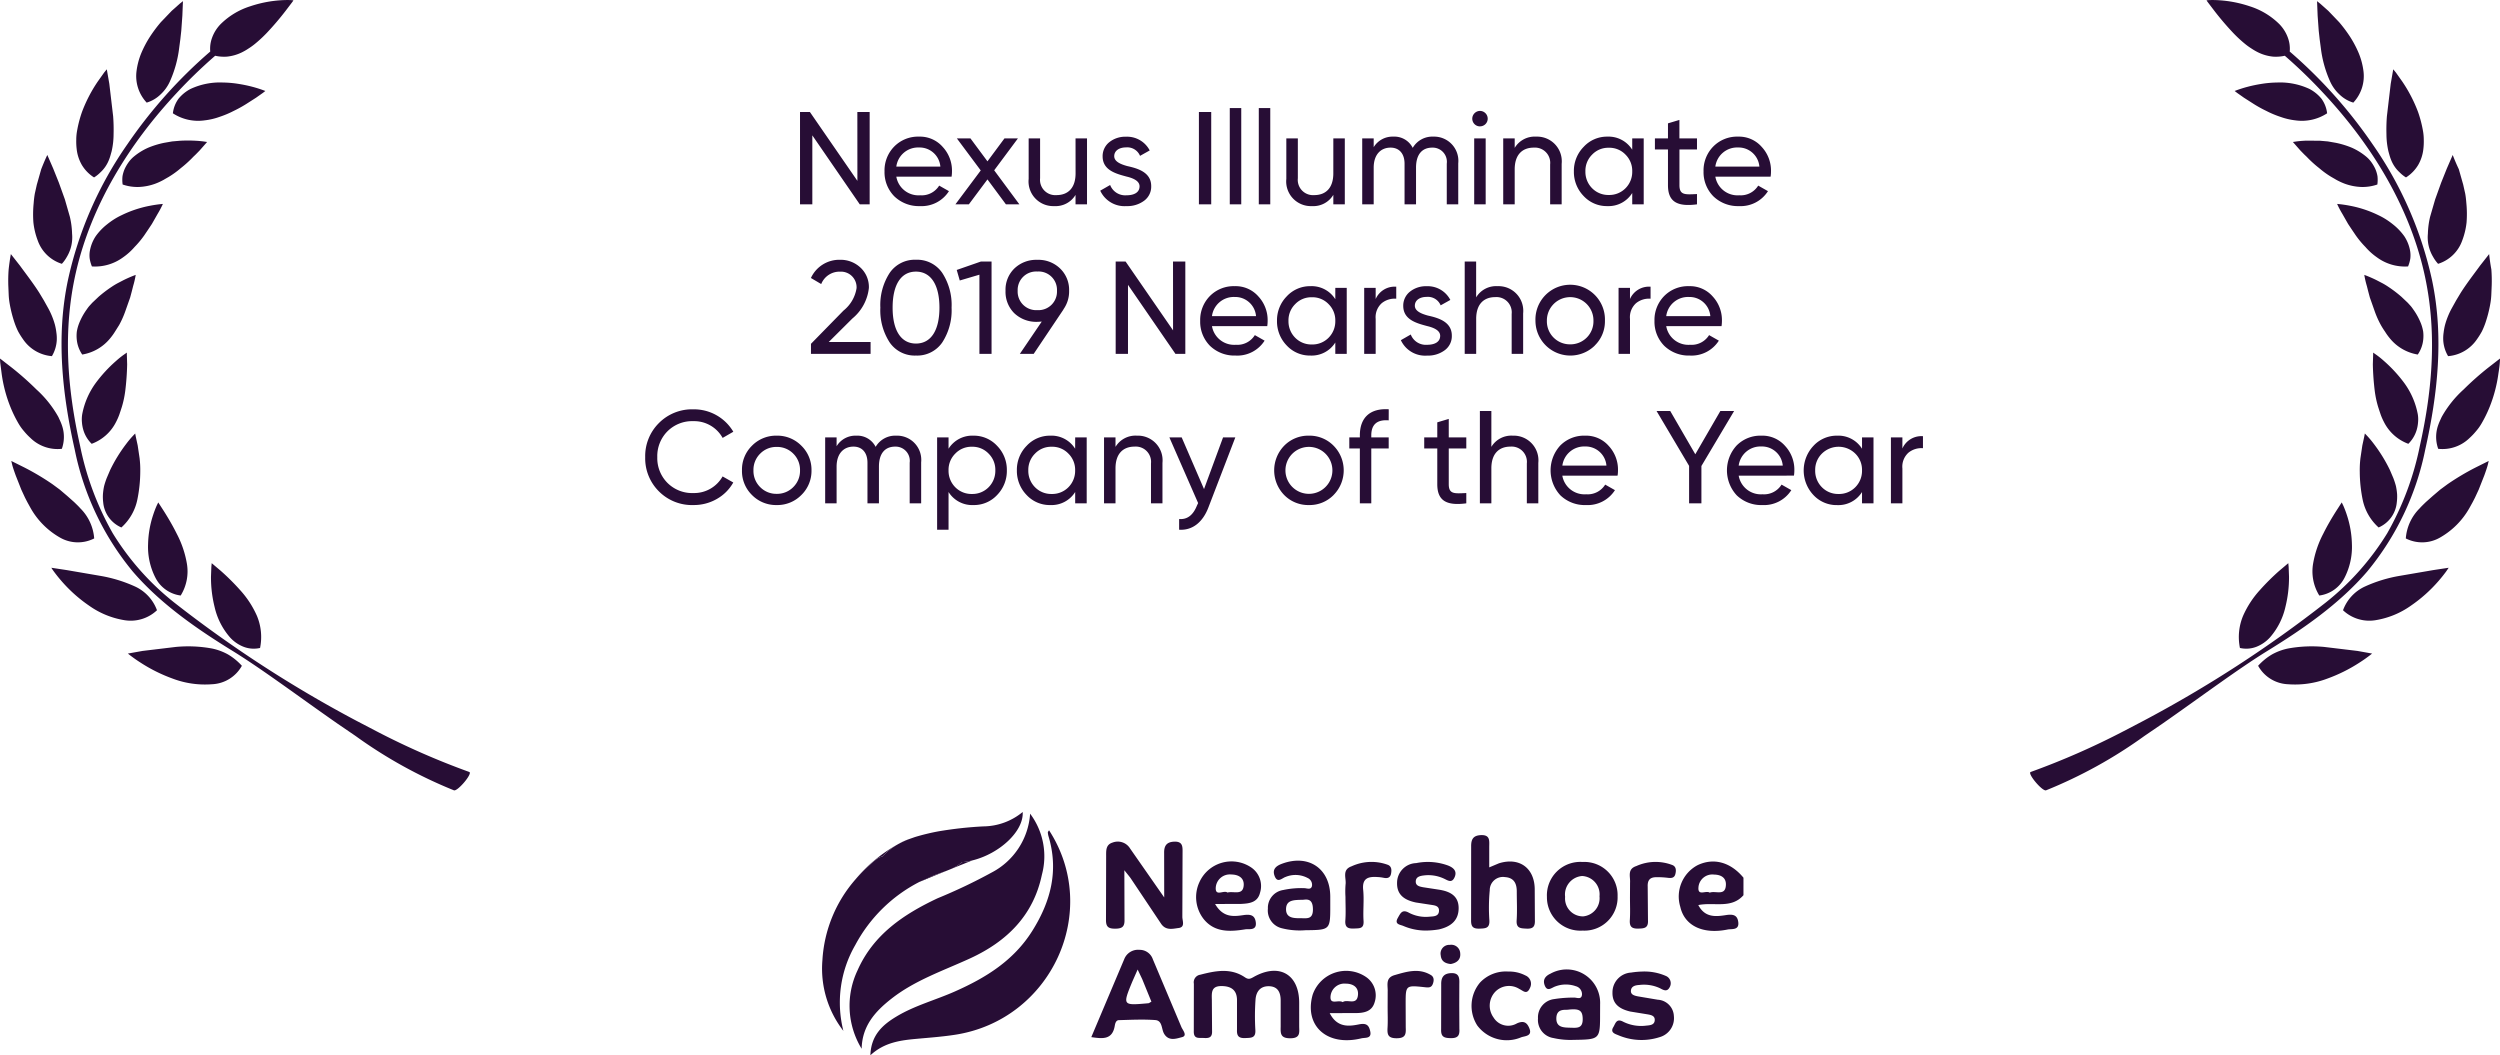 <svg xmlns="http://www.w3.org/2000/svg" width="284.287" height="120.003" fill="#270d35" xmlns:v="https://vecta.io/nano"><path d="M97.499 20.567l-5.4-7.83h-1.125v10.5h1.4v-7.845l5.395 7.845h1.125v-10.5h-1.4zm10.71-.48a3.84 3.84 0 0 0 .045-.585 3.96 3.96 0 0 0-1.05-2.79c-.674-.774-1.659-1.205-2.685-1.175a3.8 3.8 0 0 0-2.835 1.13 3.87 3.87 0 0 0-1.1 2.82 3.89 3.89 0 0 0 1.11 2.835 4 4 0 0 0 2.915 1.115 3.68 3.68 0 0 0 3.3-1.7l-1.11-.63c-.459.741-1.291 1.165-2.16 1.1a2.56 2.56 0 0 1-2.715-2.12zm-3.69-3.315c1.253-.026 2.31.926 2.415 2.175h-5.01a2.5 2.5 0 0 1 2.595-2.175zm8.535 2.595l2.7-3.63h-1.53l-1.935 2.61-1.935-2.61h-1.545l2.715 3.645-2.88 3.855h1.53l2.115-2.835 2.1 2.835h1.53zm9.255.345c0 1.68-.87 2.475-2.175 2.475-.515.04-1.022-.152-1.381-.523a1.74 1.74 0 0 1-.479-1.397v-4.53h-1.3v4.605c-.084.809.187 1.616.744 2.209a2.81 2.81 0 0 0 2.156.886c.984.061 1.921-.43 2.43-1.275v1.075h1.305v-7.5h-1.305zm4.395-1.95c0-.645.6-1 1.335-1a1.57 1.57 0 0 1 1.6.96l1.1-.615a2.9 2.9 0 0 0-2.7-1.56 2.89 2.89 0 0 0-1.905.63c-.482.39-.758.98-.75 1.6 0 1.59 1.53 1.98 2.715 2.3.825.195 1.485.525 1.485 1.11 0 .705-.63 1.02-1.485 1.02-.811.065-1.567-.411-1.86-1.17l-1.125.645a3.04 3.04 0 0 0 2.985 1.755 3.18 3.18 0 0 0 2.01-.615c.517-.383.815-.992.8-1.635.015-1.605-1.545-2.04-2.715-2.3-.83-.225-1.49-.54-1.49-1.125zm9.63 5.475h1.4v-10.5h-1.4zm4.815 0v-10.95h-1.305v10.95zm3.3 0v-10.95h-1.305v10.95zm7.17-3.525c0 1.68-.87 2.475-2.175 2.475-.515.04-1.022-.152-1.381-.523a1.74 1.74 0 0 1-.479-1.397v-4.53h-1.31v4.605c-.085.812.189 1.621.749 2.215a2.81 2.81 0 0 0 2.166.88c.985.06 1.922-.433 2.43-1.28v1.08h1.305v-7.5h-1.305zm11.385-4.175c-.963-.048-1.872.446-2.355 1.28a2.33 2.33 0 0 0-2.205-1.28 2.5 2.5 0 0 0-2.235 1.2v-1h-1.305v7.5h1.305v-4.17c0-1.515.825-2.28 1.92-2.28.975 0 1.59.675 1.59 1.83v4.62h1.305v-4.17c0-1.545.72-2.28 1.845-2.28.474-.015.931.18 1.249.532s.464.827.401 1.298v4.62h1.305v-4.665a2.75 2.75 0 0 0-.722-2.157c-.541-.581-1.305-.901-2.098-.878zm5.3-1.17a.87.87 0 0 0 .87-.87c.001-.483-.387-.877-.87-.885a.89.89 0 0 0-.885.885.88.88 0 0 0 .258.621.87.87 0 0 0 .622.254zm.64 8.87v-7.5h-1.305v7.5zm5.73-7.7c-.985-.06-1.922.433-2.43 1.28v-1.08h-1.305v7.5h1.305v-3.975c0-1.68.87-2.475 2.175-2.475a1.74 1.74 0 0 1 1.378.525c.359.371.533.882.477 1.395v4.53h1.31v-4.605c.084-.811-.188-1.619-.747-2.213a2.81 2.81 0 0 0-2.163-.882zm10.935 1.49a3.17 3.17 0 0 0-2.835-1.49 3.6 3.6 0 0 0-2.685 1.16 3.88 3.88 0 0 0-1.115 2.79 3.92 3.92 0 0 0 1.11 2.805 3.58 3.58 0 0 0 2.69 1.145 3.17 3.17 0 0 0 2.835-1.49v1.29h1.305v-7.5h-1.305zm-2.67 5.145a2.57 2.57 0 0 1-1.89-.765c-.506-.509-.782-1.203-.765-1.92a2.58 2.58 0 0 1 .765-1.905c.492-.515 1.178-.798 1.89-.78.717-.021 1.409.262 1.905.78a2.58 2.58 0 0 1 .765 1.905c.017.717-.259 1.411-.765 1.92a2.58 2.58 0 0 1-1.905.765zm10.035-6.435h-2v-2.1l-1.3.39v1.71h-1.485v1.26h1.485v4.065c0 1.86 1.02 2.475 3.3 2.175v-1.17c-1.335.06-1.995.15-1.995-1.005v-4.065h1.995zm8.37 4.35a3.84 3.84 0 0 0 .045-.585 3.96 3.96 0 0 0-1.05-2.79c-.674-.774-1.659-1.205-2.685-1.175a3.8 3.8 0 0 0-2.835 1.13 3.87 3.87 0 0 0-1.1 2.82 3.89 3.89 0 0 0 1.115 2.835 4 4 0 0 0 2.91 1.115 3.68 3.68 0 0 0 3.3-1.7l-1.11-.63c-.459.741-1.291 1.165-2.16 1.1a2.56 2.56 0 0 1-2.715-2.12zm-3.69-3.315c1.253-.026 2.31.926 2.415 2.175h-5.01a2.5 2.5 0 0 1 2.595-2.175zM98.999 40.237v-1.35h-4.755l2.685-2.67a5.22 5.22 0 0 0 1.875-3.465 3.01 3.01 0 0 0-.975-2.34 3.3 3.3 0 0 0-2.3-.87 3.55 3.55 0 0 0-3.315 2.07l1.17.69c.351-.878 1.215-1.442 2.16-1.41.503-.025.993.165 1.348.523s.541.849.512 1.352c-.159 1.006-.689 1.915-1.485 2.55l-3.7 3.78v1.14zm8.145-1.29a6.69 6.69 0 0 0 1.065-3.96 6.69 6.69 0 0 0-1.065-3.96 3.46 3.46 0 0 0-2.985-1.49c-1.184-.047-2.311.515-2.985 1.49a6.69 6.69 0 0 0-1.065 3.96 6.69 6.69 0 0 0 1.065 3.96 3.46 3.46 0 0 0 2.985 1.485 3.46 3.46 0 0 0 2.985-1.485zm-5.64-3.96c0-2.625.96-4.1 2.655-4.1s2.67 1.5 2.67 4.1-.975 4.08-2.67 4.08-2.655-1.485-2.655-4.08zm7.29-4.29l.345 1.2 2.235-.66v9h1.38v-10.5h-1.2zm12.78 2.37a3.37 3.37 0 0 0-1.02-2.53 3.54 3.54 0 0 0-2.6-.99c-.968-.037-1.91.32-2.61.99-.677.666-1.04 1.587-1 2.535-.037.952.325 1.877 1 2.55a3.63 3.63 0 0 0 2.61.975c.12 0 .285-.015.51-.03l-2.49 3.67h1.575l3.39-5.055h-.015a3.5 3.5 0 0 0 .65-2.115zm-3.615-2.19a2.09 2.09 0 0 1 2.235 2.19 2.11 2.11 0 0 1-2.235 2.2 2.11 2.11 0 0 1-2.235-2.2 2.1 2.1 0 0 1 2.235-2.19zm15.435 6.69l-5.4-7.83h-1.125v10.5h1.4v-7.845l5.395 7.845h1.125v-10.5h-1.4zm10.71-.48a3.84 3.84 0 0 0 .045-.585 3.96 3.96 0 0 0-1.05-2.79c-.675-.772-1.66-1.202-2.685-1.17a3.8 3.8 0 0 0-2.835 1.125 3.87 3.87 0 0 0-1.1 2.82 3.89 3.89 0 0 0 1.11 2.835 4 4 0 0 0 2.91 1.11 3.68 3.68 0 0 0 3.305-1.695l-1.11-.63c-.459.741-1.291 1.165-2.16 1.1a2.56 2.56 0 0 1-2.715-2.12zm-3.69-3.315c1.253-.026 2.31.926 2.415 2.175h-5.01a2.5 2.5 0 0 1 2.595-2.175zm11.43.255a3.17 3.17 0 0 0-2.835-1.485 3.6 3.6 0 0 0-2.685 1.155c-.729.744-1.129 1.749-1.11 2.79a3.92 3.92 0 0 0 1.11 2.805 3.58 3.58 0 0 0 2.685 1.14 3.17 3.17 0 0 0 2.835-1.485v1.29h1.3v-7.5h-1.3zm-2.67 5.145a2.57 2.57 0 0 1-1.89-.765c-.506-.509-.782-1.203-.765-1.92a2.58 2.58 0 0 1 .765-1.905c.492-.515 1.178-.798 1.89-.78.717-.021 1.409.262 1.905.78a2.58 2.58 0 0 1 .765 1.905c.017.717-.259 1.411-.765 1.92a2.58 2.58 0 0 1-1.905.765zm7.26-6.435h-1.305v7.5h1.305v-3.975a2.14 2.14 0 0 1 .69-1.785 2.34 2.34 0 0 1 1.65-.51v-1.365a2.36 2.36 0 0 0-2.34 1.4zm4.455 2.025c0-.645.6-1 1.335-1a1.57 1.57 0 0 1 1.6.96l1.1-.615a2.9 2.9 0 0 0-2.7-1.56 2.89 2.89 0 0 0-1.905.63c-.482.39-.758.98-.75 1.6 0 1.59 1.53 1.98 2.715 2.3.825.195 1.485.525 1.485 1.11 0 .7-.63 1.02-1.485 1.02-.811.065-1.567-.411-1.86-1.17l-1.125.645a3.04 3.04 0 0 0 2.985 1.755 3.18 3.18 0 0 0 2.01-.615c.517-.383.815-.992.8-1.635.015-1.6-1.545-2.04-2.715-2.3-.83-.225-1.49-.54-1.49-1.125zm9.4-2.22c-.984-.061-1.921.43-2.43 1.275v-4.08h-1.3v10.5h1.305v-3.975c0-1.68.87-2.475 2.175-2.475.515-.04 1.022.152 1.381.523a1.74 1.74 0 0 1 .479 1.397v4.53h1.305v-4.6c.084-.811-.188-1.619-.747-2.213a2.81 2.81 0 0 0-2.163-.882zm11.055 6.75c.758-.734 1.178-1.75 1.16-2.805.056-1.448-.684-2.811-1.929-3.551s-2.796-.741-4.042 0a3.95 3.95 0 0 0-1.929 3.551c.009 1.595.972 3.029 2.445 3.641s3.169.283 4.305-.836zm-2.8-.135c-.708.007-1.388-.272-1.886-.776a2.61 2.61 0 0 1-.754-1.894 2.65 2.65 0 0 1 3.986-2.336 2.65 2.65 0 0 1 1.309 2.336c.015.71-.259 1.396-.76 1.899a2.62 2.62 0 0 1-1.895.771zm6.81-6.42h-1.3v7.5h1.3v-3.975a2.14 2.14 0 0 1 .69-1.785 2.34 2.34 0 0 1 1.65-.51v-1.365a2.36 2.36 0 0 0-2.34 1.4zm10.41 4.35a3.84 3.84 0 0 0 .045-.585 3.96 3.96 0 0 0-1.05-2.79c-.675-.772-1.66-1.202-2.685-1.17a3.8 3.8 0 0 0-2.835 1.125 3.87 3.87 0 0 0-1.1 2.82 3.89 3.89 0 0 0 1.11 2.835 4 4 0 0 0 2.91 1.11 3.68 3.68 0 0 0 3.3-1.695l-1.11-.63c-.459.741-1.291 1.165-2.16 1.1a2.56 2.56 0 0 1-2.715-2.12zm-3.69-3.315c1.253-.026 2.31.926 2.415 2.175h-5.015a2.5 2.5 0 0 1 2.6-2.175zm-113.22 23.66c.931.01 1.847-.228 2.655-.69.786-.441 1.434-1.089 1.875-1.875l-1.215-.69a3.71 3.71 0 0 1-3.315 1.89c-1.11.042-2.187-.382-2.97-1.17a3.99 3.99 0 0 1-1.14-2.91 4 4 0 0 1 1.14-2.925c.783-.788 1.86-1.212 2.97-1.17a3.7 3.7 0 0 1 3.32 1.905l1.215-.7a5.19 5.19 0 0 0-4.53-2.55 5.31 5.31 0 0 0-3.945 1.575c-1.022 1.025-1.581 2.423-1.545 3.87-.036 1.447.523 2.845 1.545 3.87a5.31 5.31 0 0 0 3.94 1.57zm12.27-1.14c.756-.735 1.174-1.751 1.155-2.805.019-1.054-.399-2.07-1.155-2.805-.738-.75-1.753-1.162-2.805-1.14-1.052-.022-2.067.39-2.805 1.14a3.8 3.8 0 0 0-1.14 2.805 3.8 3.8 0 0 0 1.14 2.805c.738.75 1.753 1.162 2.805 1.14 1.052.022 2.067-.39 2.805-1.14zm-2.805-.135a2.56 2.56 0 0 1-1.875-.765 2.58 2.58 0 0 1-.765-1.9 2.58 2.58 0 0 1 .765-1.905 2.56 2.56 0 0 1 1.875-.765 2.57 2.57 0 0 1 1.89.765 2.58 2.58 0 0 1 .765 1.9 2.58 2.58 0 0 1-.765 1.9 2.57 2.57 0 0 1-1.89.77zm13.6-6.615c-.958-.045-1.862.446-2.345 1.275a2.33 2.33 0 0 0-2.205-1.275 2.5 2.5 0 0 0-2.235 1.2v-1h-1.3v7.495h1.3v-4.17c0-1.515.825-2.28 1.92-2.28.975 0 1.59.675 1.59 1.83v4.62h1.305v-4.17c0-1.545.72-2.28 1.845-2.28.474-.015.931.18 1.249.532s.464.827.401 1.298v4.62h1.305v-4.665c.08-.79-.184-1.575-.725-2.156a2.75 2.75 0 0 0-2.1-.874zm8.775 0a3.17 3.17 0 0 0-2.83 1.485v-1.29h-1.3v10.5h1.3v-4.29a3.17 3.17 0 0 0 2.835 1.485 3.58 3.58 0 0 0 2.685-1.14 3.92 3.92 0 0 0 1.11-2.805c.019-1.041-.381-2.046-1.11-2.79a3.6 3.6 0 0 0-2.685-1.155zm-.165 6.63a2.58 2.58 0 0 1-1.9-.765c-.506-.509-.782-1.203-.765-1.92a2.58 2.58 0 0 1 .765-1.905 2.53 2.53 0 0 1 1.9-.78c.712-.018 1.398.265 1.89.78a2.58 2.58 0 0 1 .765 1.905c.017.717-.259 1.411-.765 1.92a2.57 2.57 0 0 1-1.885.765zm11.73-5.145a3.17 3.17 0 0 0-2.835-1.485 3.6 3.6 0 0 0-2.68 1.155c-.729.744-1.129 1.749-1.11 2.79a3.92 3.92 0 0 0 1.11 2.805 3.58 3.58 0 0 0 2.685 1.14 3.17 3.17 0 0 0 2.835-1.485v1.29h1.31v-7.5h-1.31zm-2.67 5.145a2.57 2.57 0 0 1-1.89-.765c-.506-.509-.782-1.203-.765-1.92a2.58 2.58 0 0 1 .765-1.905c.492-.515 1.178-.798 1.89-.78.717-.021 1.409.262 1.905.78a2.58 2.58 0 0 1 .765 1.905c.017.717-.259 1.411-.765 1.92a2.58 2.58 0 0 1-1.9.765zm9.69-6.63c-.984-.061-1.921.43-2.43 1.275v-1.08h-1.305v7.5h1.305v-3.975c0-1.68.87-2.475 2.175-2.475.515-.04 1.022.152 1.381.523a1.74 1.74 0 0 1 .479 1.397v4.53h1.305v-4.6a2.81 2.81 0 0 0-.745-2.211c-.557-.594-1.346-.917-2.16-.884zm7.635 6.075l-2.54-5.88h-1.4l3.27 7.47-.135.285q-.653 1.642-2.025 1.53v1.215c1.5.1 2.685-.84 3.33-2.535l3.06-7.965h-1.395zm14.73.675c1.54-1.553 1.54-4.057 0-5.61-.738-.75-1.753-1.162-2.805-1.14-1.052-.022-2.067.39-2.805 1.14a4.02 4.02 0 0 0 0 5.61c.738.75 1.753 1.162 2.805 1.14 1.054.023 2.07-.389 2.81-1.14zm-2.8-.135a2.67 2.67 0 1 1 0-5.34 2.67 2.67 0 1 1 0 5.34zm9.075-9.615c-2.115-.135-3.285.945-3.285 2.97v.225h-1.2v1.26h1.2v6.24h1.3v-6.24h1.98v-1.26h-1.98v-.225q0-1.868 1.98-1.71zm8.82 3.195h-1.995v-2.1l-1.305.39v1.71h-1.485v1.26h1.485v4.065c0 1.86 1.02 2.475 3.3 2.175v-1.17c-1.335.06-1.995.15-1.995-1.005v-4.065h1.995zm5.28-.195c-.984-.061-1.921.43-2.43 1.275v-4.08h-1.305v10.5h1.305v-3.975c0-1.68.87-2.475 2.175-2.475.515-.04 1.022.152 1.381.523a1.74 1.74 0 0 1 .479 1.397v4.53h1.305v-4.6c.084-.811-.188-1.619-.747-2.213a2.81 2.81 0 0 0-2.163-.882zm11.925 4.545a3.84 3.84 0 0 0 .045-.585 3.96 3.96 0 0 0-1.05-2.79c-.675-.772-1.66-1.202-2.685-1.17a3.8 3.8 0 0 0-2.835 1.125 4.18 4.18 0 0 0 .015 5.655 4 4 0 0 0 2.91 1.11 3.68 3.68 0 0 0 3.3-1.695l-1.11-.63c-.459.741-1.291 1.165-2.16 1.1a2.56 2.56 0 0 1-2.715-2.115zm-3.69-3.315c1.255-.029 2.315.924 2.42 2.175h-5.01a2.5 2.5 0 0 1 2.59-2.175zm15.375-4.035l-2.85 4.92-2.85-4.92h-1.555l3.7 6.24v4.26h1.4v-4.245l3.72-6.255zm8.37 7.35a3.84 3.84 0 0 0 .045-.585 3.96 3.96 0 0 0-1.05-2.79c-.675-.772-1.66-1.202-2.685-1.17a3.8 3.8 0 0 0-2.835 1.125 4.18 4.18 0 0 0 .015 5.655 4 4 0 0 0 2.91 1.11 3.68 3.68 0 0 0 3.3-1.695l-1.11-.63c-.459.741-1.291 1.165-2.16 1.1a2.56 2.56 0 0 1-2.715-2.12zm-3.69-3.315c1.253-.026 2.31.926 2.415 2.175h-5.01a2.5 2.5 0 0 1 2.595-2.175zm11.43.255a3.17 3.17 0 0 0-2.835-1.485 3.6 3.6 0 0 0-2.685 1.155 4.08 4.08 0 0 0 0 5.6 3.58 3.58 0 0 0 2.685 1.14 3.17 3.17 0 0 0 2.835-1.485v1.285h1.305v-7.5h-1.305zm-2.67 5.145a2.57 2.57 0 0 1-1.89-.765c-.506-.509-.782-1.203-.765-1.92a2.58 2.58 0 0 1 .765-1.905 2.7 2.7 0 0 1 3.795 0 2.58 2.58 0 0 1 .765 1.905c.017.717-.259 1.411-.765 1.92a2.58 2.58 0 0 1-1.905.765zm7.26-6.435h-1.305v7.5h1.305v-3.975a2.14 2.14 0 0 1 .69-1.785 2.34 2.34 0 0 1 1.65-.51v-1.365a2.36 2.36 0 0 0-2.34 1.4zM27.505 75.71a6.73 6.73 0 0 0-1.595-1.3 6.46 6.46 0 0 0-1.8-.664c-1.361-.25-2.75-.31-4.128-.179l-3.768.453-1.672.3a16.4 16.4 0 0 0 1.457 1.041 17.8 17.8 0 0 0 3.618 1.8 10.39 10.39 0 0 0 4.485.648 4.08 4.08 0 0 0 3.403-2.099zm-3.101-6.681a7.93 7.93 0 0 0 1.764 3.467 4.15 4.15 0 0 0 1.521 1.049 3.2 3.2 0 0 0 1.884.138 6.25 6.25 0 0 0-.361-3.662 10.86 10.86 0 0 0-1.918-2.932 26.01 26.01 0 0 0-2.183-2.171l-1.037-.877-.04.423-.042 1.118a13.91 13.91 0 0 0 .412 3.447zm-10.227 1.499a4.35 4.35 0 0 0 3.674-1.134 4.78 4.78 0 0 0-2.528-2.715c-1.257-.568-2.581-.971-3.941-1.2l-3.809-.654-1.736-.263a7.56 7.56 0 0 0 .3.443 17.24 17.24 0 0 0 .871 1.084 16.41 16.41 0 0 0 3.116 2.779 9.58 9.58 0 0 0 4.053 1.66zm3.47-4.889c.557 1.136 1.646 1.917 2.9 2.081a5.22 5.22 0 0 0 .7-3.656c-.204-1.173-.59-2.307-1.144-3.361-.506-1.019-1.044-1.906-1.445-2.544l-.484-.751-.179-.275-.179.369a11.21 11.21 0 0 0-.387 1.013 11.32 11.32 0 0 0-.59 3.357 7.68 7.68 0 0 0 .808 3.767zM2.777 53.162l-1.493-.744.108.455c.076.288.213.69.385 1.17l.646 1.637.421.909.122.239.15.289.321.58a8.86 8.86 0 0 0 3.383 3.431 4.08 4.08 0 0 0 3.891.1 5.38 5.38 0 0 0-1.575-3.421c-.215-.247-.464-.478-.71-.718l-.789-.7-.839-.714-.827-.61a28.49 28.49 0 0 0-3.194-1.903zm8.96 3.984c.12 1.251.911 2.337 2.065 2.835a5.82 5.82 0 0 0 1.82-3.189 16.09 16.09 0 0 0 .328-3.114 11.36 11.36 0 0 0-.076-1.575l-.215-1.443-.215-.991-.072-.373-.3.315a10.85 10.85 0 0 0-.716.863 17.36 17.36 0 0 0-1.83 2.974l-.393.921a8.84 8.84 0 0 0-.293.9 6.79 6.79 0 0 0-.135.941 5.42 5.42 0 0 0 .032.936zm-9.615-8.958a5.67 5.67 0 0 0 .618.857 7.12 7.12 0 0 0 .706.742 4.41 4.41 0 0 0 3.586 1.25c.215-.601.283-1.244.2-1.876a4.12 4.12 0 0 0-.221-.881c-.1-.289-.243-.57-.369-.855a12.28 12.28 0 0 0-2.514-3.15c-.884-.875-1.815-1.701-2.791-2.472L.003 40.77s0 .175.024.48l.161 1.25a15.9 15.9 0 0 0 .985 3.75 14.36 14.36 0 0 0 .949 1.938zm7.355.707a3.67 3.67 0 0 0 .947 1.573 5.06 5.06 0 0 0 2.779-2.494 6.92 6.92 0 0 0 .367-.835l.144-.427.143-.441c.174-.577.3-1.168.379-1.766a29.26 29.26 0 0 0 .223-3.074l-.03-.975c-.012-.233 0-.363 0-.363l-.349.243c-.3.213-.587.444-.861.69a15.9 15.9 0 0 0-2.348 2.548 8.75 8.75 0 0 0-1.521 3.528c-.05.302-.061.609-.032.913.02.298.074.593.159.88zm-7.82-12.184a8.48 8.48 0 0 0 .407.981 8.56 8.56 0 0 0 .55.877c.745 1.111 1.956 1.822 3.289 1.93a3.98 3.98 0 0 0 .552-1.8c.014-.301-.001-.602-.046-.9-.036-.306-.094-.609-.173-.907-.179-.635-.429-1.249-.746-1.828l-.5-.9-.53-.881c-.742-1.162-1.6-2.255-2.181-3.062l-1.043-1.328s-.138.694-.253 1.752a17.19 17.19 0 0 0-.038 1.828l.044 1.041a7.67 7.67 0 0 0 .121 1.072 14.44 14.44 0 0 0 .547 2.125zm7.694 3.605c1.265-.208 2.407-.878 3.206-1.88a6.42 6.42 0 0 0 .516-.72l.48-.763a10.44 10.44 0 0 0 .71-1.6l.538-1.523.187-.7.156-.616a10.1 10.1 0 0 0 .289-1.256 14.08 14.08 0 0 0-1.389.6l-.664.345a8 8 0 0 0-.714.435c-.51.339-.997.711-1.459 1.114l-.712.674-.333.365c-.108.124-.2.253-.291.385a7.3 7.3 0 0 0-.9 1.656 4.79 4.79 0 0 0-.235.877 4.11 4.11 0 0 0-.008.887 3.63 3.63 0 0 0 .623 1.72zM7.376 22.67l-.68-1.892-.646-1.613-.67-1.543s-.309.63-.694 1.621l-.5 1.76-.227 1.015a10.81 10.81 0 0 0-.13 1.084 12.66 12.66 0 0 0-.031 2.194 8.26 8.26 0 0 0 .492 2.049A4.26 4.26 0 0 0 7.037 30a4.13 4.13 0 0 0 .56-.781c.475-.789.686-1.71.6-2.627a9.37 9.37 0 0 0-.251-1.936l-.57-1.986zm6.618 6.593a7.08 7.08 0 0 0 1.3-1.168 10.66 10.66 0 0 0 1.1-1.318l.452-.67.427-.642.656-1.152c.22-.362.418-.737.592-1.124a14.04 14.04 0 0 0-1.5.215 12.74 12.74 0 0 0-3.213 1.076 7.7 7.7 0 0 0-.853.47 8.84 8.84 0 0 0-.775.558 6.57 6.57 0 0 0-1.3 1.359 4.4 4.4 0 0 0-.656 1.637c-.052.291-.062.588-.028.881a3.95 3.95 0 0 0 .257.913c1.265.083 2.519-.284 3.541-1.035zm-2.55-9.687a3.74 3.74 0 0 0 .582-.692 4 4 0 0 0 .4-.8c.108-.279.183-.578.267-.877a8.74 8.74 0 0 0 .223-1.934 19.69 19.69 0 0 0-.05-2.047l-.435-3.694-.287-1.651-.3.365-.728 1.027a16.4 16.4 0 0 0-1.79 3.451c-.241.686-.426 1.391-.554 2.107a5.8 5.8 0 0 0-.1 1.062 7.19 7.19 0 0 0 .044 1.027 4.61 4.61 0 0 0 .592 1.838 4.3 4.3 0 0 0 1.387 1.419 3.9 3.9 0 0 0 .749-.601zm11.875-3.165l.231-.265-.413-.062a12.48 12.48 0 0 0-1.092-.09 16.03 16.03 0 0 0-1.571.01l-.9.078-.919.161a9.78 9.78 0 0 0-1.84.57 6.97 6.97 0 0 0-1.583.985 3.47 3.47 0 0 0-.608.65 4.64 4.64 0 0 0-.441.752 3.62 3.62 0 0 0-.253.839 3.85 3.85 0 0 0 .016.941c.618.215 1.271.309 1.924.277a6.11 6.11 0 0 0 1.758-.357c.274-.101.541-.219.8-.355.132-.064.255-.138.377-.211l.381-.219a10 10 0 0 0 1.379-1 13.21 13.21 0 0 0 1.19-1.053l.251-.257.253-.241.439-.449.621-.704zm-6.638-4.742a3.84 3.84 0 0 0 1.583-.937c.442-.41.797-.904 1.047-1.453a13.14 13.14 0 0 0 1.062-3.809l.134-1.011.106-.959.124-1.714.066-1.655-.365.291-.921.819-1.222 1.276a16.33 16.33 0 0 0-1.234 1.645 12.19 12.19 0 0 0-1 1.892 7.99 7.99 0 0 0-.53 1.989 4.41 4.41 0 0 0 1.15 3.626z"/><path d="M26.56 12.62a14.57 14.57 0 0 0 1.413-.777l1.144-.732.777-.548.281-.217a14.03 14.03 0 0 0-1.449-.47 15.43 15.43 0 0 0-1.535-.325 12.06 12.06 0 0 0-1.836-.167 7.9 7.9 0 0 0-3.688.73 4.4 4.4 0 0 0-1.356 1.1c-.36.49-.584 1.066-.652 1.67 1.06.693 2.335.979 3.59.805a7.54 7.54 0 0 0 1.716-.4c.548-.181 1.082-.404 1.595-.669zm13.857 71.059a52.93 52.93 0 0 0 11.2 6.192c.423.146 2.169-1.94 1.746-2.087a86.22 86.22 0 0 1-10.575-4.641l-2.255-1.178a139.29 139.29 0 0 1-20.71-13.44 30.22 30.22 0 0 1-7-7.882 33.42 33.42 0 0 1-3.718-9.959c-1.467-6.56-1.979-13.178-.459-19.775 1.776-7.693 6.09-14.6 11.438-20.327a56.58 56.58 0 0 1 4.384-4.242 4.65 4.65 0 0 0 1.336.1 4.98 4.98 0 0 0 1.668-.47 6.4 6.4 0 0 0 .766-.439c.256-.161.503-.337.738-.528a14.94 14.94 0 0 0 1.358-1.256c.76-.805 1.478-1.648 2.153-2.526l.656-.863.175-.237.05-.082-.092-.014c-.068-.008-.169-.012-.3-.018a11.2 11.2 0 0 0-1.1.026 13.63 13.63 0 0 0-3.427.684c-1.263.398-2.413 1.091-3.355 2.021a4.33 4.33 0 0 0-.979 1.557 3.59 3.59 0 0 0-.207 1.565 54.7 54.7 0 0 0-9.413 10.529 42.84 42.84 0 0 0-6.78 15.517c-1.342 6.411-.638 12.891.783 19.22A31.47 31.47 0 0 0 15.106 65c3.156 3.672 7.28 6.518 11.374 9.038 3.349 2.067 7.559 5.225 11.883 8.239zm216.365-7.969a6.73 6.73 0 0 1 1.595-1.3 6.46 6.46 0 0 1 1.8-.664c1.361-.25 2.75-.31 4.128-.179l3.767.453 1.673.3a16.4 16.4 0 0 1-1.457 1.041 17.8 17.8 0 0 1-3.618 1.8 10.39 10.39 0 0 1-4.485.648 4.08 4.08 0 0 1-3.403-2.099zm3.101-6.681a7.93 7.93 0 0 1-1.764 3.467 4.15 4.15 0 0 1-1.521 1.049 3.2 3.2 0 0 1-1.884.138 6.25 6.25 0 0 1 .361-3.662 10.84 10.84 0 0 1 1.918-2.932 26 26 0 0 1 2.183-2.171l1.037-.877.04.423.042 1.118a13.9 13.9 0 0 1-.412 3.447zm10.227 1.499a4.35 4.35 0 0 1-3.674-1.134 4.78 4.78 0 0 1 2.528-2.715c1.257-.568 2.581-.971 3.941-1.2l3.809-.654 1.736-.263-.3.443a17.24 17.24 0 0 1-.871 1.084 16.41 16.41 0 0 1-3.116 2.779 9.58 9.58 0 0 1-4.053 1.66zm-3.471-4.889c-.557 1.136-1.646 1.917-2.9 2.081a5.22 5.22 0 0 1-.7-3.656 11.47 11.47 0 0 1 1.144-3.361c.506-1.019 1.044-1.906 1.445-2.544l.484-.751.179-.275.179.369a11.21 11.21 0 0 1 .387 1.013 11.32 11.32 0 0 1 .59 3.357 7.68 7.68 0 0 1-.808 3.767zm14.871-12.477l1.493-.744-.108.455c-.076.288-.213.69-.385 1.17l-.646 1.637-.421.909-.122.239-.15.289-.321.58a8.86 8.86 0 0 1-3.383 3.431 4.08 4.08 0 0 1-3.891.1 5.38 5.38 0 0 1 1.575-3.421c.215-.247.465-.478.71-.718l.789-.7.839-.714.827-.61a28.49 28.49 0 0 1 3.194-1.903zm-8.961 3.984c-.12 1.251-.911 2.337-2.065 2.835a5.82 5.82 0 0 1-1.82-3.189 16.09 16.09 0 0 1-.323-3.118 11.3 11.3 0 0 1 .076-1.575l.215-1.443.215-.991.072-.373.3.315a10.85 10.85 0 0 1 .716.863c.708.927 1.322 1.924 1.83 2.974l.393.921a8.67 8.67 0 0 1 .293.9c.067.31.113.625.136.941a5.43 5.43 0 0 1-.038.94zm9.621-8.958a5.72 5.72 0 0 1-.618.857 7.07 7.07 0 0 1-.706.742 4.41 4.41 0 0 1-3.586 1.25c-.215-.601-.283-1.244-.2-1.876a4.08 4.08 0 0 1 .221-.881c.1-.289.243-.57.369-.855a12.28 12.28 0 0 1 2.514-3.15 33.44 33.44 0 0 1 2.791-2.472l1.334-1.033s0 .175-.024.48-.078.73-.161 1.25a15.9 15.9 0 0 1-.985 3.75 14.4 14.4 0 0 1-.949 1.938zm-7.36.707a3.67 3.67 0 0 1-.947 1.573 5.06 5.06 0 0 1-2.779-2.493 6.93 6.93 0 0 1-.367-.835l-.144-.427-.143-.441a11.21 11.21 0 0 1-.379-1.766 29.18 29.18 0 0 1-.223-3.074l.03-.975c.012-.233 0-.363 0-.363l.349.243a9.68 9.68 0 0 1 .861.69 15.93 15.93 0 0 1 2.348 2.548 8.75 8.75 0 0 1 1.521 3.528c.05.302.061.609.032.913a4.05 4.05 0 0 1-.159.879zm7.821-12.184a8.36 8.36 0 0 1-.407.981 8.55 8.55 0 0 1-.55.877c-.745 1.111-1.956 1.822-3.289 1.93a3.98 3.98 0 0 1-.552-1.8c-.014-.301.001-.602.046-.9a6.55 6.55 0 0 1 .173-.907c.179-.635.429-1.249.746-1.828l.5-.9.53-.881c.742-1.162 1.6-2.255 2.181-3.062l1.043-1.328a22.27 22.27 0 0 0 .253 1.752 17.19 17.19 0 0 1 .038 1.828l-.044 1.041a7.69 7.69 0 0 1-.122 1.072 14.52 14.52 0 0 1-.546 2.125zm-7.695 3.605c-1.264-.208-2.406-.878-3.205-1.88a6.42 6.42 0 0 1-.516-.72 8.86 8.86 0 0 1-.48-.763 10.43 10.43 0 0 1-.71-1.6l-.538-1.523-.187-.7-.156-.616a10.1 10.1 0 0 1-.289-1.256 14.08 14.08 0 0 1 1.389.6l.664.345a7.93 7.93 0 0 1 .714.435c.51.339.997.711 1.459 1.114l.712.674.333.365c.108.124.2.253.291.385a7.29 7.29 0 0 1 .9 1.656 4.8 4.8 0 0 1 .235.877 4.12 4.12 0 0 1 .008.887 3.63 3.63 0 0 1-.624 1.72zm1.978-17.646l.68-1.892.646-1.613.67-1.543a22.85 22.85 0 0 0 .694 1.621l.5 1.76.227 1.015c.066.349.1.718.13 1.084a12.57 12.57 0 0 1 .024 2.195 8.26 8.26 0 0 1-.492 2.049 4.26 4.26 0 0 1-2.747 2.655c-.216-.238-.404-.5-.56-.781-.475-.789-.686-1.71-.6-2.627a9.38 9.38 0 0 1 .251-1.936l.577-1.987zm-6.621 6.593a7.08 7.08 0 0 1-1.3-1.168 10.66 10.66 0 0 1-1.1-1.318l-.453-.67-.427-.642-.656-1.152a10.23 10.23 0 0 1-.592-1.124 14.04 14.04 0 0 1 1.5.215 12.74 12.74 0 0 1 3.213 1.076 7.71 7.71 0 0 1 .853.47 8.84 8.84 0 0 1 .775.558 6.57 6.57 0 0 1 1.3 1.359 4.4 4.4 0 0 1 .656 1.637c.052.291.062.588.028.881a3.96 3.96 0 0 1-.257.913 5.38 5.38 0 0 1-3.54-1.035zm2.554-9.687a3.74 3.74 0 0 1-.582-.692 4 4 0 0 1-.4-.8c-.108-.279-.183-.578-.267-.877a8.79 8.79 0 0 1-.223-1.934 19.58 19.58 0 0 1 .05-2.047l.435-3.694.287-1.651.3.365.728 1.027a16.43 16.43 0 0 1 1.79 3.451c.241.686.426 1.391.554 2.107.066.35.099.706.1 1.062a7.24 7.24 0 0 1-.044 1.027 4.61 4.61 0 0 1-.592 1.838 4.3 4.3 0 0 1-1.387 1.419 3.91 3.91 0 0 1-.749-.601zm-11.879-3.165l-.231-.265.413-.062c.261-.036.64-.07 1.092-.09l1.571.01.9.078.919.161a9.78 9.78 0 0 1 1.84.57 6.97 6.97 0 0 1 1.583.985 3.47 3.47 0 0 1 .608.65c.17.236.317.488.44.752a3.62 3.62 0 0 1 .253.839 3.85 3.85 0 0 1-.016.941c-.618.215-1.271.309-1.924.277a6.11 6.11 0 0 1-1.758-.357 6.67 6.67 0 0 1-.8-.355c-.132-.064-.255-.138-.377-.211l-.381-.219a10 10 0 0 1-1.379-1 13.17 13.17 0 0 1-1.19-1.053l-.251-.257-.253-.241-.439-.449-.62-.704zm6.638-4.742a3.84 3.84 0 0 1-1.583-.937c-.442-.41-.797-.904-1.047-1.453a13.14 13.14 0 0 1-1.062-3.809l-.134-1.011-.106-.959-.124-1.714-.066-1.655.365.291.921.819 1.222 1.276a16.33 16.33 0 0 1 1.234 1.645c.388.6.723 1.233 1 1.892.262.637.44 1.306.53 1.989a4.41 4.41 0 0 1-1.15 3.626zm-9.879.951a14.57 14.57 0 0 1-1.413-.777l-1.144-.732-.777-.548-.281-.217a14.04 14.04 0 0 1 1.449-.47 15.45 15.45 0 0 1 1.535-.325 12.06 12.06 0 0 1 1.836-.167 7.9 7.9 0 0 1 3.688.73 4.4 4.4 0 0 1 1.356 1.1c.36.49.584 1.066.652 1.67-1.06.693-2.335.979-3.59.805a7.53 7.53 0 0 1-1.716-.4 10.95 10.95 0 0 1-1.595-.669zm-13.86 71.059a52.93 52.93 0 0 1-11.2 6.192c-.423.146-2.169-1.94-1.746-2.087a86.22 86.22 0 0 0 10.575-4.641l2.254-1.178a139.27 139.27 0 0 0 20.71-13.44 30.22 30.22 0 0 0 7-7.882 33.41 33.41 0 0 0 3.718-9.959c1.467-6.56 1.979-13.178.458-19.775-1.776-7.693-6.09-14.6-11.438-20.327-1.384-1.492-2.847-2.908-4.383-4.242a4.65 4.65 0 0 1-1.336.1 4.98 4.98 0 0 1-1.668-.47 6.4 6.4 0 0 1-.766-.439c-.256-.161-.503-.337-.738-.528-.478-.39-.931-.81-1.357-1.256a32.94 32.94 0 0 1-2.153-2.526l-.656-.863-.175-.237-.05-.082.092-.014c.068-.008.169-.012.3-.018a11.2 11.2 0 0 1 1.1.026 13.63 13.63 0 0 1 3.427.684c1.263.398 2.413 1.091 3.355 2.021a4.31 4.31 0 0 1 .979 1.557 3.59 3.59 0 0 1 .207 1.565 54.71 54.71 0 0 1 9.413 10.529 42.84 42.84 0 0 1 6.78 15.517c1.342 6.411.638 12.891-.783 19.22-1.022 5.1-3.293 9.867-6.608 13.874-3.156 3.672-7.28 6.518-11.374 9.038-3.349 2.067-7.559 5.225-11.883 8.239zm-45.61 18.118c-1.383 1.579-3.35.756-5.136 1.122.762 1.458 2 1.318 3.148 1.14.806-.125 1.309-.014 1.4.827.1.926-.767.722-1.209.812-2.836.583-4.91-.443-5.387-2.58-.559-1.837.255-3.812 1.944-4.724 1.834-.89 3.771-.367 5.24 1.413zm-3.838-.287c.66-.268 1.814.455 1.842-.922.017-.815-.6-1.126-1.354-1.136a1.58 1.58 0 0 0-1.77 1.486c-.066.993.876.275 1.282.571zm-96.436 17.751c-1.649-2.697-1.828-6.043-.476-8.9 1.795-4.075 5.228-6.383 9.091-8.206a61.42 61.42 0 0 0 6.177-2.941 8.15 8.15 0 0 0 4.364-6.688c1.491 1.985 1.985 4.545 1.34 6.942-.957 4.573-3.913 7.556-8.147 9.507-3.044 1.4-6.271 2.482-8.958 4.588-1.857 1.452-3.343 3.105-3.391 5.698zm21.308-24.847c5.967 9.214.255 21.554-10.665 23.25-1.409.219-2.838.326-4.26.454-1.9.171-3.773.382-5.391 1.884.07-2.265 1.365-3.447 2.95-4.4 2.086-1.26 4.46-1.879 6.671-2.863 3.525-1.569 6.67-3.5 8.8-6.9s3-6.888 1.824-10.779a2.15 2.15 0 0 1-.065-.414c-.003-.037.039-.074.136-.232zm-8.728 3.429c-.386.096-.779.163-1.175.2a4.52 4.52 0 0 1-1.239.773l-.46.187-1.468.532-1.661.747a17.12 17.12 0 0 0-7.3 7.178 13.08 13.08 0 0 0-1.354 9.767 11.54 11.54 0 0 1-2.385-8.046 15.28 15.28 0 0 1 3.776-9.2l.075-.089a18.96 18.96 0 0 1 2.354-2.241 2.55 2.55 0 0 1 .632-.267 7.24 7.24 0 0 1 1.925-1.474c.011-.005.022-.011.032-.017a13.05 13.05 0 0 1 .994-.451l.721-.253.017-.006a25.2 25.2 0 0 1 2.667-.647 43.8 43.8 0 0 1 5.109-.563 7.12 7.12 0 0 0 4.472-1.638c.133 2.208-2.663 4.757-5.732 5.508zm37.173 17.434v1.418c.01.71.161 1.371-1.018 1.372-1.106 0-1.109-.535-1.087-1.311v-2.978c0-.914-.315-1.619-1.356-1.631-1-.012-1.452.666-1.506 1.555-.078 1.132-.084 2.267-.018 3.4.063.945-.458.91-1.135.94-.768.035-.987-.24-.952-.972v-3.4c-.027-1.131-.718-1.543-1.788-1.54-1.142 0-1.094.743-1.072 1.543l.024 3.545c.038.765-.341.856-.949.814-.545-.038-1.157.165-1.128-.784l.008-5.39a.87.87 0 0 1 .729-1.018c1.737-.45 3.465-.8 5.086.3.4.271.617.165.98-.04 2.883-1.63 5.17-.337 5.183 2.906l-.001 1.271z"/><path d="M127.856 98.958l.017 5.61c.026.817-.266 1.031-1.057 1.036s-1.065-.223-1.048-1.037l.017-7.229c0-.625-.04-1.284.721-1.522a1.64 1.64 0 0 1 2 .668l3.882 5.568-.008-5.06c-.015-.8.271-1.243 1.13-1.283 1.031-.048.968.615.964 1.31l-.024 7.229c-.007.443.358 1.182-.425 1.28-.694.086-1.485.328-2.033-.547l-3.393-5.074c-.157-.232-.341-.432-.743-.949zm-3.76 18.98l3.76-8.9c.284-.682.98-1.099 1.716-1.028a1.58 1.58 0 0 1 1.522 1.071l3.244 7.7c.141.349.739.991.069 1.16-.611.154-1.509.512-2.037-.4-.312-.537-.172-1.486-1-1.545-1.374-.1-2.762-.029-4.143.01-.335.009-.421.4-.462.646-.276 1.622-1.403 1.466-2.669 1.286zm6.836-4.032l-1.047-2.569-.518-1.088-.618 1.4c-1.107 2.7-1.1 2.7 1.841 2.433.084-.008.162-.082.342-.176zm-27.627-18.467l-.994.451a9.76 9.76 0 0 1 .994-.451zm66.043 3.195l1.1-.462c2.292-.72 4.02.5 4.073 2.881l.018 3.546c.028.7-.141 1.037-.938 1-.687-.033-1.2-.025-1.135-.956.074-1.082.013-2.174.014-3.261 0-.915-.313-1.577-1.353-1.645a1.5 1.5 0 0 0-1.72 1.5 21 21 0 0 0-.045 3.4c.057.918-.417.94-1.119.962-.76.024-.969-.239-.959-.971l.007-8.369c-.006-.782.2-1.25 1.1-1.293 1.067-.051.966.631.957 1.307v2.361zm-18.076 4.317c0 2.794 0 2.8-2.809 2.828-.903.074-1.813-.001-2.692-.222-1.016-.237-1.699-1.192-1.593-2.23a2.05 2.05 0 0 1 1.739-2.119 9.65 9.65 0 0 1 2.415-.21c.294.009.729.221.855-.226a.85.85 0 0 0-.5-.937 2.94 2.94 0 0 0-2.482-.119c-.422.131-.935.766-1.264-.109-.293-.778.191-1.143.825-1.381 3.032-1.137 5.5.54 5.505 3.733l.001.992zm-3.043-.636c-1 .035-1.978-.048-1.986 1.074-.007 1.032.913 1.028 1.677 1.025.675 0 1.384.166 1.38-1-.005-1.032-.438-1.197-1.072-1.097zm33.724 12.888c0 3 0 3-3.031 3.046a8.72 8.72 0 0 1-2.266-.207 2.08 2.08 0 0 1-1.764-2.235 2.09 2.09 0 0 1 1.823-2.193 13.61 13.61 0 0 1 2.27-.172c.32-.018.845.277.91-.327a.94.94 0 0 0-.7-.967c-.77-.272-1.612-.258-2.372.039-.4.149-.869.61-1.158-.113-.259-.649.043-1.078.65-1.356a3.8 3.8 0 0 1 5.642 3.492l-.004.993zm-3.585-.394c-.316.079-1.378-.211-1.389 1-.009 1.071.885 1.034 1.655 1.058.739.023 1.377.078 1.343-1.051-.028-.933-.407-1.135-1.609-1.007zm-40.193-12.011c.914 1.568 2.1 1.427 3.2 1.267.795-.115 1.328-.033 1.43.835.113.962-.8.714-1.2.779-1.721.277-3.487.381-4.736-1.177-.927-1.192-1.114-2.801-.484-4.173a4 4 0 0 1 5.885-1.693 2.55 2.55 0 0 1 1.013 2.886c-.276 1.118-1.225 1.218-2.143 1.266l-2.965.01zm1.4-1.3c.711-.2 1.768.375 1.853-.822.06-.841-.586-1.226-1.411-1.233-.435-.045-.87.09-1.204.373s-.537.69-.564 1.127c-.059 1.063.953.226 1.329.557zm11.631 13.708c.844 1.658 2.16 1.52 3.327 1.281.859-.176 1.134.106 1.282.781.194.883-.585.7-1.011.808-3.905.952-6.539-1.433-5.528-4.983a4.02 4.02 0 0 1 2.535-2.49 4.03 4.03 0 0 1 3.52.49c.939.635 1.34 1.818.981 2.893-.31 1.059-1.223 1.211-2.176 1.216l-2.93.004zm1.483-1.25c.518-.387 1.626.445 1.734-.833.076-.9-.608-1.266-1.382-1.268-.436-.044-.871.094-1.201.382s-.527.699-.543 1.137c-.025.921.888.277 1.392.582zm27.275-8.134c-1.057.073-2.097-.299-2.867-1.027s-1.201-1.745-1.188-2.804a3.8 3.8 0 0 1 4.059-3.972 3.78 3.78 0 0 1 3.976 3.9 3.78 3.78 0 0 1-1.13 2.829c-.757.743-1.791 1.132-2.85 1.074zm-1.987-3.842c-.054.575.139 1.145.53 1.57s.944.663 1.522.656a2.07 2.07 0 0 0 1.858-2.278 2.09 2.09 0 0 0-1.981-2.313 2.12 2.12 0 0 0-1.47.77c-.365.446-.531 1.022-.46 1.594zm-15.749 3.837c-.91.014-1.813-.164-2.649-.524-.368-.159-1.053-.168-.62-.924.294-.514.484-1.006 1.258-.576.724.379 1.544.535 2.357.447.44-.037 1.055-.018 1.063-.683.007-.566-.5-.6-.931-.669l-1.7-.261c-1.219-.257-2.172-.813-2.138-2.232-.001-1.209.955-2.202 2.164-2.246a6.69 6.69 0 0 1 3.665.286c.554.229 1.026.6.718 1.307-.329.757-.8.351-1.278.141a4.2 4.2 0 0 0-2.238-.331c-.439.054-.908.16-.906.706 0 .48.459.561.825.633l1.836.281c1.234.2 2.23.692 2.215 2.128s-.964 2.086-2.226 2.385c-.468.078-.941.123-1.415.132zm24.511 4.663a6.06 6.06 0 0 1 2.673.49.9.9 0 0 1 .443 1.31c-.286.535-.677.319-1.083.1a4.3 4.3 0 0 0-2.367-.373c-.458.028-.915.143-.946.658-.029.474.453.567.813.64l2.249.379c.996.06 1.784.865 1.824 1.862.117 1.088-.569 2.1-1.623 2.394a6.71 6.71 0 0 1-4.747-.241c-.408-.155-.867-.331-.516-.9.246-.4.34-1.04 1.13-.609a4.56 4.56 0 0 0 2.643.435c.427-.039.925-.076.938-.644.011-.486-.438-.566-.812-.634l-1.97-.32c-1.145-.272-2.057-.805-2.026-2.171-.007-1.201.929-2.195 2.128-2.262a9.45 9.45 0 0 1 1.249-.114zm-15.218 0a3.98 3.98 0 0 1 1.932.439 1.02 1.02 0 0 1 .528 1.42c-.36.83-.766.327-1.221.114a2.18 2.18 0 0 0-2.757.357 2.3 2.3 0 0 0-.161 2.9c.557.906 1.736 1.201 2.654.664.785-.353 1.154-.086 1.416.563.366.9-.512.868-.926 1.017a4.19 4.19 0 0 1-4.994-1.335 4.13 4.13 0 0 1 .312-4.891 4.03 4.03 0 0 1 3.217-1.248zm-13.727 4.117l.006-1.845c.033-.706-.293-1.557.781-1.865 1.383-.4 2.762-.834 4.132-.01.381.229.362.638.217 1.018-.176.461-.529.407-.941.363-2.144-.231-2.146-.218-2.146 1.9l.01 2.7c.037.761-.038 1.205-1.034 1.207s-1.08-.433-1.035-1.2.01-1.511.01-2.268zm-4.795-12.612c-.028-.471-.024-.943.012-1.414.1-.72-.442-1.66.681-2.059a5.39 5.39 0 0 1 4.148-.161c.415.184.417.6.345.986-.089.484-.413.574-.851.48a4.82 4.82 0 0 0-.708-.086c-1.041-.067-1.747.136-1.613 1.458.118 1.167-.034 2.36.043 3.534.059.9-.457.837-1.064.864-.689.031-1.067-.112-1.008-.915.067-.887.015-1.787.015-2.687zm32.353.1l.009-1.7c.055-.689-.352-1.552.711-1.9 1.311-.592 2.806-.628 4.144-.1.41.2.391.629.3 1-.114.476-.479.488-.9.429a9.6 9.6 0 0 0-1.277-.063c-.71 0-1 .334-.971 1.06l.031 3.819c.052.9-.395.95-1.107.966-.756.017-1-.235-.956-.97.056-.841.016-1.694.016-2.541zm-19.413 12.347l.013 2.55c.049.762-.154 1.087-1.005 1.07-.771-.016-1.1-.168-1.069-1.015l.009-5.1c-.017-.82.3-1.248 1.139-1.278.91-.034.943.551.921 1.224l-.008 2.549zm-.963-4.809c-.607-.055-1.083-.3-1.142-.977a.99.99 0 0 1 1.034-1.2c.284-.047.575.029.8.209s.363.447.38.734c.079.711-.364 1.102-1.072 1.234zM102.28 95.908a7.24 7.24 0 0 0-1.925 1.474 2.53 2.53 0 0 0-.632.267 19.01 19.01 0 0 0-2.354 2.241 17.11 17.11 0 0 1 4.911-3.982zm3.943 3.621l1.469-.532-3.13 1.279c.53-.273 1.086-.52 1.661-.747z"/><path d="M110.564 97.842l-2.414.968a4.51 4.51 0 0 0 1.238-.773c.396-.035.79-.1 1.176-.195z"/></svg>